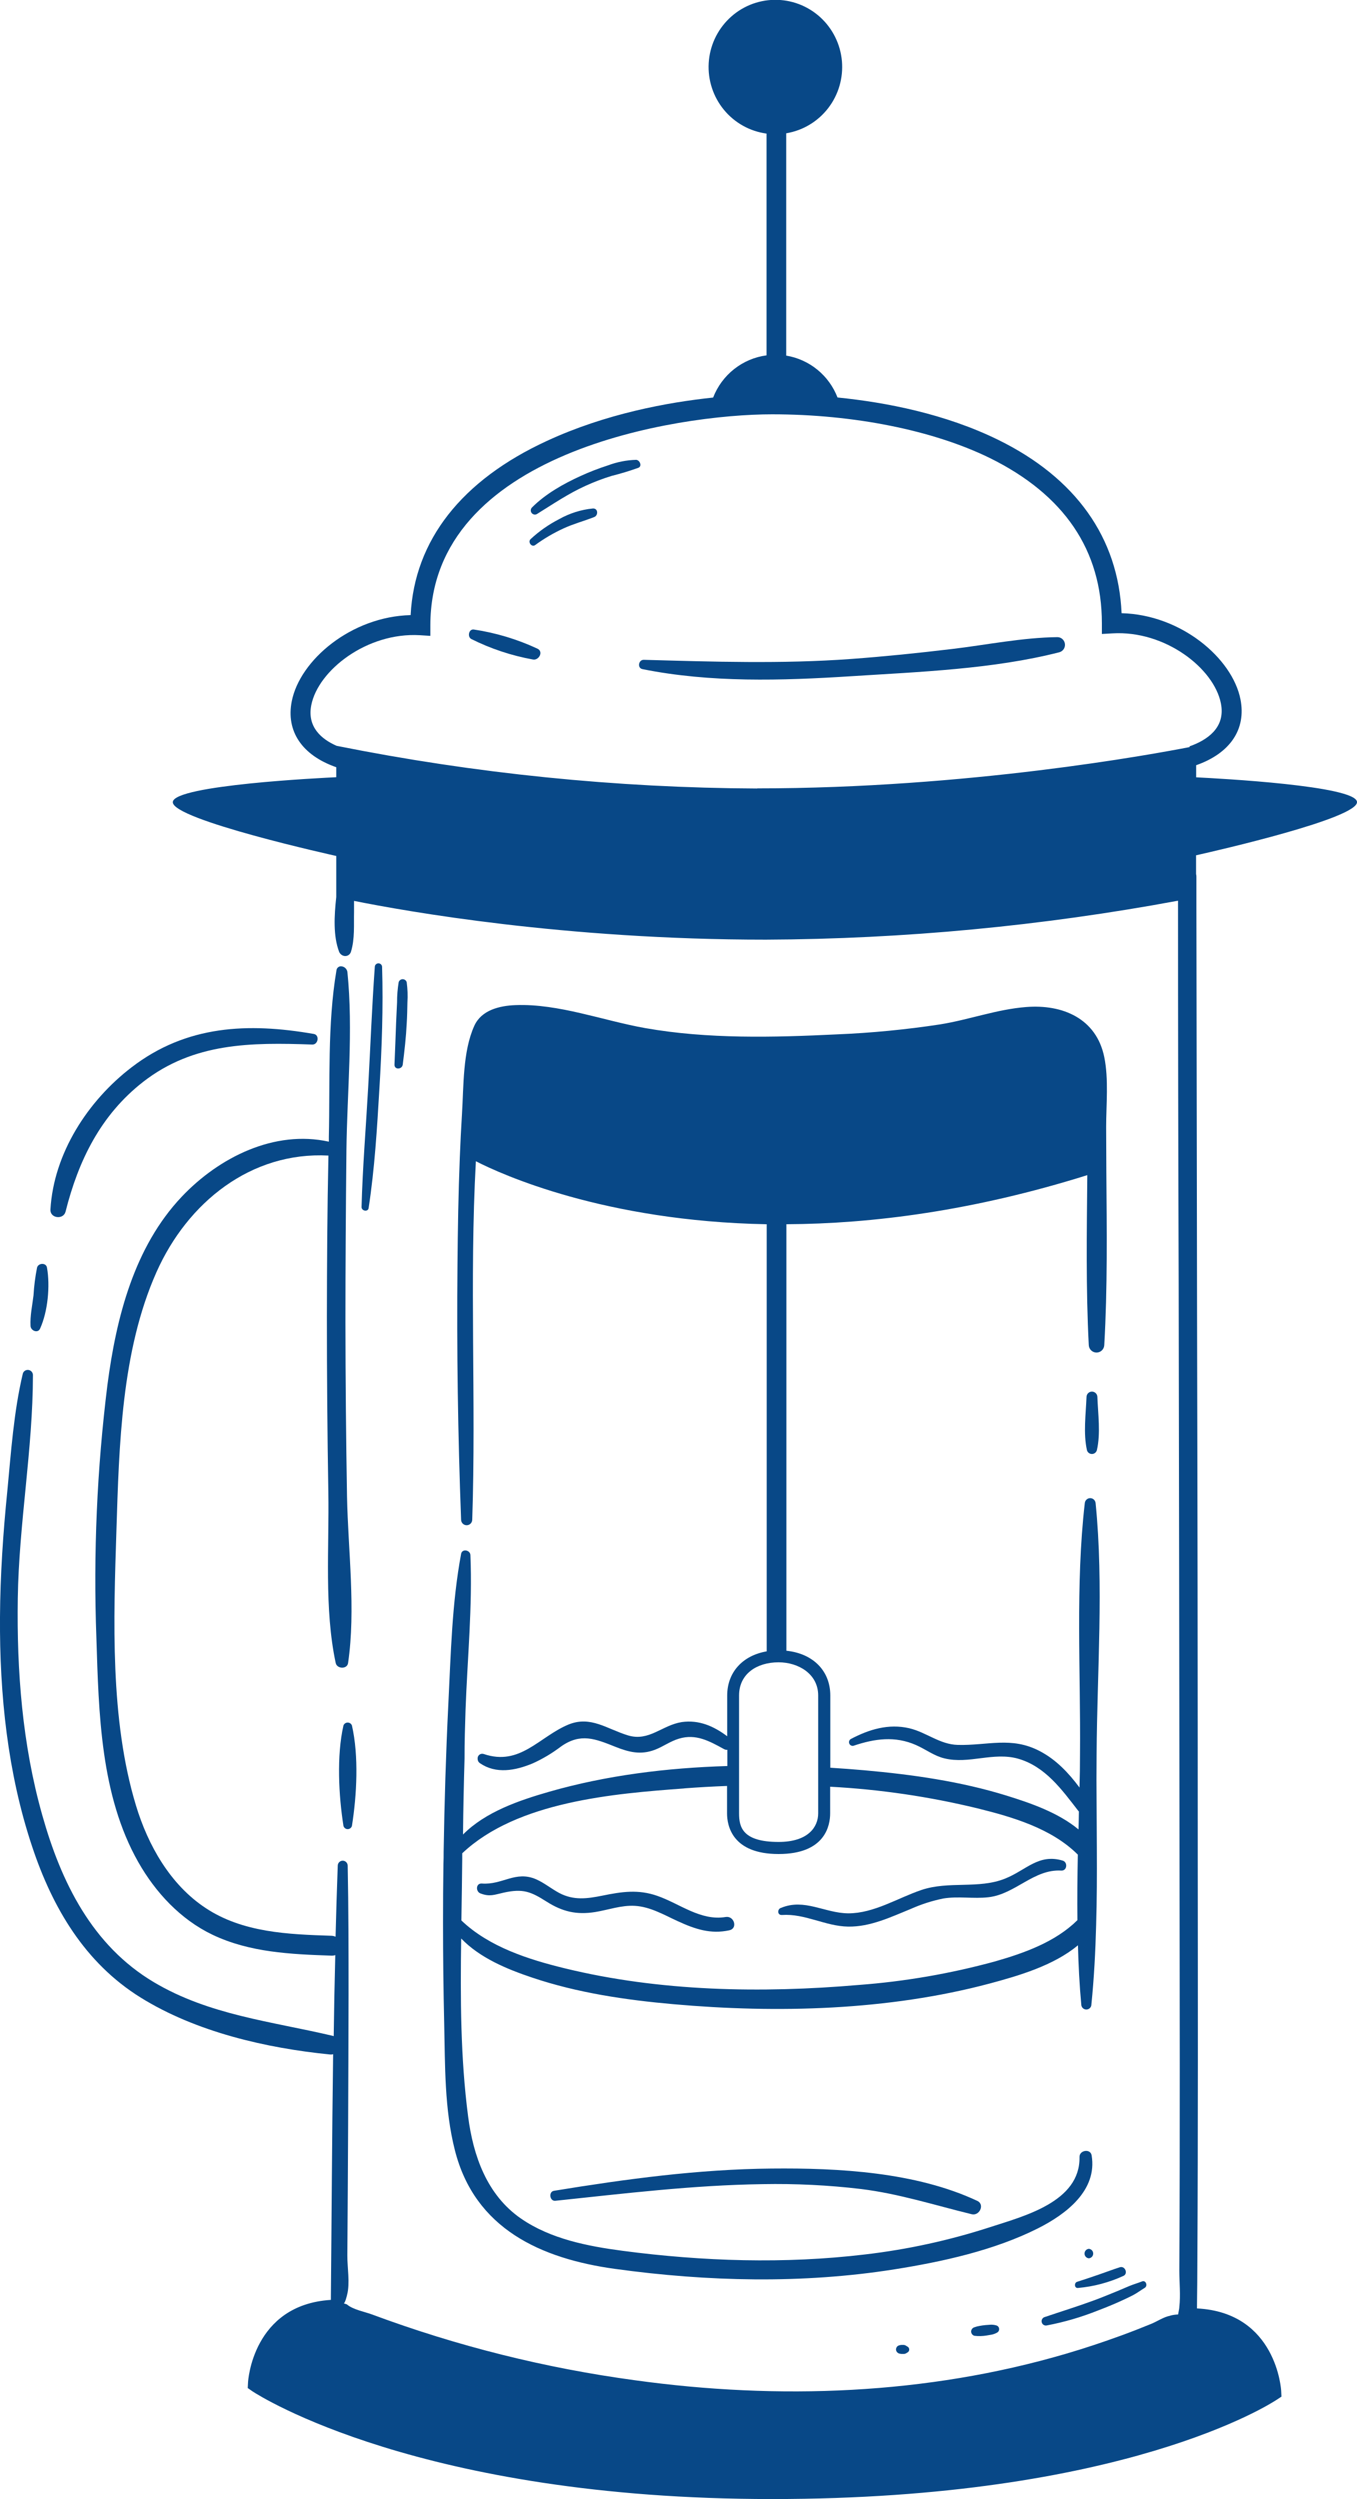 <svg width="63" height="116" viewBox="0 0 63 116" fill="none" xmlns="http://www.w3.org/2000/svg">
<g id="5 1" clip-path="url(#clip0_4047_1829)">
<path id="Vector" d="M63 37.219C62.922 36.472 56.644 36.136 55.533 36.081V35.519C57.113 34.964 57.864 33.849 57.59 32.461C57.212 30.544 54.821 28.528 52.071 28.463C51.917 24.957 49.942 22.185 46.352 20.421C43.891 19.211 41.138 18.676 38.883 18.45C38.688 17.946 38.366 17.501 37.948 17.16C37.531 16.82 37.032 16.594 36.501 16.506V6.187C37.274 6.059 37.969 5.642 38.449 5.02C38.929 4.398 39.156 3.616 39.087 2.832C39.017 2.049 38.655 1.32 38.074 0.793C37.492 0.266 36.734 -0.02 35.951 -0.008C35.168 0.004 34.419 0.313 33.854 0.858C33.288 1.402 32.948 2.141 32.902 2.927C32.856 3.712 33.108 4.487 33.606 5.094C34.104 5.701 34.812 6.096 35.588 6.201V16.494C35.038 16.567 34.518 16.788 34.081 17.133C33.645 17.477 33.309 17.933 33.108 18.453C31.002 18.674 28.118 19.203 25.394 20.464C21.422 22.294 19.241 25.084 19.064 28.551C16.312 28.618 13.922 30.635 13.545 32.551C13.27 33.943 14.024 35.058 15.611 35.612V36.076C14.996 36.104 8.103 36.439 8.023 37.222C7.937 38.04 15.611 39.731 15.611 39.731V41.638C15.514 42.521 15.468 43.444 15.74 44.17C15.757 44.215 15.784 44.256 15.819 44.289C15.854 44.323 15.896 44.348 15.942 44.363C15.978 44.375 16.015 44.38 16.053 44.376C16.091 44.373 16.127 44.362 16.16 44.344C16.194 44.325 16.223 44.301 16.246 44.271C16.269 44.241 16.286 44.206 16.296 44.17C16.477 43.579 16.423 42.932 16.437 42.323C16.437 42.153 16.437 41.986 16.437 41.817C18.84 42.298 26.202 43.616 35.557 43.616C41.975 43.586 48.379 42.98 54.691 41.808C54.691 47.719 54.701 53.631 54.721 59.542C54.737 68.403 54.749 77.265 54.76 86.128C54.767 92.549 54.786 98.976 54.751 105.398C54.751 105.937 54.814 106.536 54.751 107.083C54.751 107.141 54.737 107.196 54.727 107.254C54.718 107.311 54.703 107.393 54.695 107.431C54.565 107.434 54.436 107.454 54.311 107.489H54.329C54.043 107.534 53.714 107.759 53.441 107.868C52.983 108.056 52.522 108.236 52.057 108.406C51.211 108.715 50.351 109.001 49.484 109.255C43.023 111.154 36.137 111.405 29.487 110.485C25.319 109.922 21.225 108.899 17.28 107.433C16.951 107.309 16.382 107.204 16.114 106.969C16.086 106.946 15.996 106.936 15.96 106.91C16.022 106.91 16.114 106.527 16.114 106.52C16.256 105.978 16.122 105.254 16.126 104.692C16.156 100.646 16.175 96.6 16.182 92.554C16.182 90.57 16.182 88.584 16.142 86.599C16.142 86.538 16.117 86.479 16.074 86.435C16.031 86.392 15.972 86.367 15.911 86.367C15.85 86.367 15.791 86.392 15.748 86.435C15.705 86.479 15.68 86.538 15.68 86.599C15.639 87.698 15.607 88.799 15.579 89.897C15.518 89.869 15.453 89.854 15.386 89.852C13.387 89.787 11.267 89.708 9.541 88.561C7.903 87.478 6.871 85.653 6.311 83.8C5.102 79.808 5.273 75.168 5.405 71.038C5.53 67.094 5.634 62.714 7.263 59.052C8.708 55.804 11.656 53.448 15.248 53.638C15.194 56.13 15.18 58.623 15.176 61.118C15.176 63.822 15.198 66.526 15.243 69.232C15.288 71.812 15.045 74.667 15.586 77.194C15.646 77.468 16.116 77.49 16.16 77.194C16.523 74.699 16.16 71.983 16.111 69.461C16.065 66.754 16.04 64.049 16.037 61.344C16.037 58.715 16.056 56.085 16.083 53.456V53.419C16.114 50.687 16.405 47.828 16.128 45.108C16.115 45.038 16.079 44.974 16.024 44.927C15.97 44.88 15.901 44.854 15.829 44.853C15.777 44.852 15.726 44.871 15.688 44.906C15.649 44.941 15.625 44.99 15.62 45.042C15.197 47.546 15.326 50.225 15.267 52.761C15.267 52.837 15.267 52.916 15.267 52.993C12.748 52.435 10.175 53.713 8.438 55.547C6.223 57.887 5.397 61.161 4.988 64.278C4.502 68.176 4.33 72.107 4.475 76.033C4.584 79.505 4.662 83.334 6.419 86.432C7.222 87.847 8.383 89.094 9.86 89.802C11.584 90.628 13.513 90.712 15.397 90.775C15.455 90.777 15.512 90.768 15.566 90.749C15.534 92.003 15.509 93.257 15.493 94.512C15.479 94.506 15.464 94.501 15.45 94.498C12.604 93.824 9.721 93.539 7.143 92.007C4.281 90.305 2.836 87.367 1.96 84.245C1.037 80.98 0.775 77.565 0.826 74.183C0.878 70.72 1.527 67.268 1.529 63.82C1.527 63.763 1.505 63.708 1.467 63.666C1.429 63.624 1.377 63.596 1.321 63.589C1.265 63.581 1.208 63.594 1.16 63.624C1.112 63.655 1.076 63.702 1.06 63.757C0.638 65.531 0.514 67.397 0.34 69.207C0.144 71.157 0.012 73.106 -0 75.058C-0.022 78.654 0.351 82.298 1.495 85.721C2.438 88.556 3.945 91.113 6.523 92.716C9.101 94.32 12.358 95.067 15.323 95.363C15.371 95.368 15.42 95.363 15.466 95.35C15.413 99.154 15.397 102.957 15.36 106.754C11.723 106.98 11.515 110.545 11.515 110.58L11.501 110.845L11.724 111C12.032 111.204 19.523 115.998 35.842 115.998C52.163 115.998 58.99 111.576 59.273 111.388L59.493 111.244L59.48 110.979C59.48 110.941 59.273 107.337 55.572 107.15C55.572 107.085 55.572 107.023 55.572 106.964C55.584 106.287 55.586 105.608 55.589 104.93C55.623 98.744 55.612 92.557 55.607 86.371C55.607 77.95 55.596 69.531 55.575 61.112C55.566 54.745 55.556 48.378 55.544 42.011V40.693C55.545 40.651 55.54 40.609 55.529 40.569V39.7C56.512 39.48 63.078 37.977 63 37.219ZM35.158 36.6C28.6 36.57 22.06 35.907 15.628 34.619C14.922 34.31 14.253 33.742 14.451 32.732C14.771 31.111 17.04 29.343 19.489 29.484L19.98 29.515V29.022C19.98 20.99 31.433 19.231 35.846 19.231C39.638 19.231 43.32 19.971 45.947 21.257C49.404 22.959 51.156 25.535 51.156 28.933V29.427L51.647 29.399C54.094 29.254 56.361 31.023 56.681 32.647C56.913 33.798 56.01 34.367 55.221 34.645L55.233 34.676C53.529 35.01 44.929 36.594 35.152 36.594L35.158 36.6Z" fill="#084887"/>
<path id="Vector_2" d="M50.442 64.847C50.411 65.636 50.288 66.536 50.462 67.311C50.475 67.362 50.505 67.408 50.547 67.44C50.589 67.473 50.64 67.49 50.693 67.49C50.746 67.49 50.797 67.473 50.839 67.44C50.88 67.408 50.91 67.362 50.924 67.311C51.103 66.538 50.976 65.636 50.947 64.847C50.947 64.78 50.92 64.715 50.873 64.668C50.825 64.62 50.761 64.594 50.694 64.594C50.627 64.594 50.563 64.62 50.516 64.668C50.469 64.715 50.442 64.78 50.442 64.847Z" fill="#084887"/>
<path id="Vector_3" d="M36.301 88.888C37.378 88.814 38.312 89.41 39.378 89.427C40.405 89.442 41.353 88.986 42.283 88.607C42.766 88.391 43.271 88.229 43.789 88.123C44.486 88.007 45.192 88.144 45.889 88.064C47.141 87.92 47.995 86.748 49.273 86.827C49.544 86.841 49.581 86.434 49.336 86.363C48.216 86.03 47.644 86.805 46.669 87.196C45.431 87.696 44.054 87.295 42.774 87.728C41.673 88.101 40.578 88.811 39.381 88.811C38.282 88.8 37.352 88.106 36.264 88.556C36.083 88.604 36.078 88.902 36.301 88.888Z" fill="#084887"/>
<path id="Vector_4" d="M49.096 29.574C47.466 29.592 45.812 29.933 44.191 30.125C42.628 30.312 41.064 30.474 39.495 30.588C36.28 30.822 33.099 30.715 29.884 30.626C29.641 30.626 29.577 31.011 29.827 31.059C32.987 31.694 36.288 31.594 39.495 31.39C42.665 31.186 46.109 31.063 49.186 30.274C49.267 30.251 49.338 30.199 49.385 30.128C49.431 30.056 49.451 29.97 49.44 29.886C49.429 29.801 49.389 29.723 49.326 29.666C49.263 29.608 49.181 29.576 49.096 29.574Z" fill="#084887"/>
<path id="Vector_5" d="M35.823 100.657C32.424 100.688 29.066 101.143 25.717 101.69C25.46 101.732 25.517 102.176 25.777 102.154C28.975 101.817 32.187 101.426 35.406 101.381C36.932 101.352 38.458 101.427 39.973 101.607C41.748 101.826 43.389 102.358 45.115 102.778C45.471 102.864 45.731 102.329 45.375 102.159C42.514 100.818 38.929 100.626 35.823 100.657Z" fill="#084887"/>
<path id="Vector_6" d="M22.304 87.886C22.742 88.053 22.941 87.948 23.381 87.851C24.288 87.651 24.648 87.806 25.38 88.27C26.112 88.734 26.765 88.888 27.629 88.751C28.244 88.652 28.849 88.426 29.475 88.463C30.192 88.505 30.838 88.888 31.474 89.179C32.27 89.543 32.988 89.787 33.86 89.598C34.265 89.512 34.086 88.919 33.694 88.98C32.522 89.175 31.562 88.361 30.513 87.999C29.636 87.69 28.863 87.806 27.975 87.988C27.261 88.132 26.632 88.22 25.963 87.866C25.597 87.671 25.276 87.402 24.894 87.232C23.928 86.813 23.325 87.504 22.367 87.427C22.087 87.411 22.078 87.8 22.304 87.886Z" fill="#084887"/>
<path id="Vector_7" d="M24.945 30.106C24.009 29.671 23.016 29.372 21.996 29.22C21.763 29.19 21.689 29.557 21.878 29.66C22.782 30.112 23.746 30.432 24.741 30.612C25.016 30.666 25.251 30.244 24.945 30.106Z" fill="#084887"/>
<path id="Vector_8" d="M21.614 79.344C21.701 76.965 21.939 74.559 21.839 72.181C21.83 71.946 21.457 71.872 21.408 72.123C20.979 74.413 20.93 76.789 20.814 79.112C20.701 81.392 20.633 83.673 20.596 85.956C20.596 86.142 20.596 86.327 20.587 86.514C20.573 87.422 20.568 88.329 20.568 89.237C20.568 90.796 20.586 92.357 20.622 93.92C20.665 95.873 20.631 97.898 21.119 99.809C22.042 103.457 25.118 104.842 28.561 105.316C32.842 105.906 37.247 106.013 41.522 105.336C43.751 104.983 46.15 104.457 48.182 103.436C49.494 102.776 50.951 101.675 50.68 100.045C50.628 99.721 50.112 99.8 50.117 100.119C50.159 102.208 47.527 102.867 45.953 103.381C44.069 103.991 42.129 104.415 40.162 104.644C36.436 105.091 32.625 104.965 28.907 104.476C27.286 104.261 25.567 103.928 24.192 102.982C22.605 101.887 21.967 100.068 21.731 98.224C21.379 95.527 21.371 92.74 21.411 89.979C22.279 90.882 23.539 91.402 24.701 91.792C26.815 92.505 29.052 92.832 31.267 93.029C36.093 93.457 41.234 93.324 45.943 92.07C47.282 91.711 48.913 91.239 50.045 90.294C50.068 91.213 50.114 92.13 50.199 93.04C50.199 93.103 50.224 93.163 50.268 93.207C50.312 93.251 50.372 93.276 50.434 93.276C50.496 93.276 50.556 93.251 50.6 93.207C50.645 93.163 50.669 93.103 50.669 93.04C50.792 91.823 50.857 90.594 50.889 89.363C50.925 88.191 50.928 87.012 50.922 85.835C50.922 85.158 50.912 84.481 50.911 83.806C50.903 83.003 50.902 82.202 50.911 81.407C50.934 77.572 51.246 73.592 50.865 69.773C50.86 69.71 50.831 69.65 50.785 69.607C50.738 69.563 50.677 69.539 50.613 69.539C50.55 69.539 50.489 69.563 50.442 69.607C50.395 69.65 50.367 69.71 50.362 69.773C49.925 73.587 50.174 77.568 50.14 81.407C50.14 81.928 50.133 82.45 50.117 82.972C49.613 82.295 49.031 81.676 48.271 81.28C46.95 80.589 45.85 81.03 44.464 80.993C43.627 80.971 43.011 80.408 42.212 80.219C41.246 79.997 40.343 80.273 39.49 80.725C39.457 80.748 39.434 80.781 39.422 80.819C39.412 80.857 39.414 80.898 39.43 80.934C39.445 80.971 39.473 81.001 39.508 81.019C39.543 81.037 39.583 81.043 39.622 81.034C40.608 80.7 41.559 80.57 42.529 81.001C42.975 81.195 43.374 81.509 43.85 81.619C44.983 81.896 46.116 81.31 47.267 81.633C48.53 81.996 49.29 83.062 50.057 84.05C50.066 84.063 50.076 84.074 50.088 84.083C50.088 84.361 50.076 84.64 50.071 84.917C49.131 84.136 47.847 83.693 46.735 83.348C44.598 82.685 42.352 82.369 40.133 82.171C39.608 82.125 39.08 82.085 38.548 82.052V78.701C38.548 77.553 37.745 76.75 36.509 76.622V56.825C40.488 56.806 45.186 56.206 50.479 54.546C50.454 57.176 50.411 59.819 50.548 62.444C50.554 62.535 50.594 62.621 50.661 62.684C50.728 62.747 50.816 62.782 50.907 62.782C50.998 62.782 51.086 62.747 51.153 62.684C51.22 62.621 51.26 62.535 51.266 62.444C51.42 59.773 51.383 57.083 51.363 54.401C51.363 53.702 51.354 53.009 51.354 52.311C51.354 51.273 51.477 50.09 51.266 49.063C50.9 47.275 49.333 46.607 47.636 46.743C46.282 46.849 44.984 47.334 43.644 47.549C42.051 47.792 40.445 47.947 38.834 48.013C35.912 48.156 32.862 48.233 29.962 47.722C28.01 47.377 25.934 46.579 23.939 46.654C23.186 46.681 22.346 46.887 22.019 47.617C21.479 48.807 21.528 50.434 21.448 51.707C21.407 52.381 21.373 53.056 21.347 53.731C21.28 55.391 21.253 57.05 21.239 58.708C21.201 62.653 21.257 66.596 21.407 70.537C21.407 70.606 21.434 70.672 21.482 70.721C21.531 70.77 21.597 70.797 21.665 70.797C21.734 70.797 21.799 70.77 21.848 70.721C21.896 70.672 21.924 70.606 21.924 70.537C22.108 65.025 21.79 59.428 22.093 53.901C23.268 54.506 28.052 56.685 35.595 56.826V76.65C34.48 76.843 33.761 77.618 33.761 78.701V80.592C33.146 80.128 32.453 79.819 31.653 79.933C30.737 80.076 30.133 80.846 29.158 80.552C28.182 80.258 27.424 79.624 26.389 80.049C25.026 80.617 24.145 81.99 22.457 81.415C22.423 81.403 22.387 81.4 22.352 81.406C22.316 81.412 22.283 81.427 22.255 81.449C22.227 81.472 22.204 81.501 22.19 81.534C22.176 81.567 22.171 81.603 22.174 81.639C22.174 81.679 22.183 81.718 22.201 81.753C22.219 81.788 22.246 81.818 22.279 81.84C23.034 82.358 23.925 82.185 24.731 81.851C25.196 81.641 25.636 81.378 26.043 81.069C26.956 80.422 27.646 80.714 28.572 81.082C29.21 81.336 29.75 81.466 30.402 81.22C30.787 81.073 31.122 80.821 31.519 80.704C32.305 80.465 32.929 80.812 33.615 81.189C33.662 81.215 33.716 81.226 33.769 81.22V81.973C30.957 82.057 28.147 82.406 25.495 83.167C24.12 83.563 22.542 84.095 21.496 85.153C21.507 83.978 21.533 82.802 21.567 81.627C21.564 80.868 21.59 80.106 21.614 79.344ZM34.312 78.698C34.312 77.701 35.13 77.159 36.147 77.159C37.07 77.159 37.985 77.701 37.985 78.698V84.171C37.985 84.799 37.524 85.497 36.147 85.497C34.463 85.497 34.312 84.799 34.312 84.171V78.701V78.698ZM31.771 83.01C32.427 82.96 33.088 82.923 33.754 82.898V84.171C33.754 84.739 33.988 86.058 36.147 86.058C38.307 86.058 38.541 84.739 38.541 84.171V82.934C40.848 83.057 43.14 83.393 45.386 83.939C47.008 84.341 48.816 84.867 50.039 86.086C50.02 87.1 50.008 88.115 50.02 89.128C48.993 90.143 47.55 90.655 46.195 91.043C44.126 91.609 42.009 91.974 39.871 92.135C35.358 92.523 30.642 92.444 26.217 91.362C24.538 90.953 22.705 90.37 21.421 89.142C21.434 88.183 21.453 87.232 21.46 86.287C21.46 86.199 21.46 86.112 21.46 86.024C24.006 83.616 28.502 83.254 31.771 83.013V83.01Z" fill="#084887"/>
<path id="Vector_9" d="M15.945 80.091C15.625 81.5 15.723 83.339 15.945 84.753C15.957 84.796 15.983 84.834 16.018 84.861C16.054 84.888 16.097 84.903 16.142 84.903C16.186 84.903 16.23 84.888 16.265 84.861C16.301 84.834 16.327 84.796 16.339 84.753C16.565 83.333 16.662 81.505 16.339 80.091C16.323 80.051 16.297 80.016 16.261 79.992C16.226 79.968 16.184 79.955 16.142 79.955C16.099 79.955 16.057 79.968 16.022 79.992C15.987 80.016 15.96 80.051 15.945 80.091Z" fill="#084887"/>
<path id="Vector_10" d="M3.044 56.24C3.641 53.864 4.676 51.755 6.641 50.22C8.991 48.391 11.652 48.384 14.499 48.485C14.775 48.494 14.848 48.039 14.566 47.992C11.515 47.462 8.657 47.586 6.113 49.538C4.08 51.091 2.492 53.535 2.341 56.144C2.318 56.552 2.944 56.631 3.044 56.24Z" fill="#084887"/>
<path id="Vector_11" d="M1.86 61.672C2.22 60.883 2.334 59.688 2.181 58.838C2.14 58.599 1.777 58.619 1.72 58.838C1.635 59.265 1.58 59.697 1.555 60.131C1.5 60.595 1.391 61.076 1.418 61.551C1.431 61.766 1.754 61.905 1.86 61.672Z" fill="#084887"/>
<path id="Vector_12" d="M17.113 56.078C17.394 54.248 17.505 52.383 17.614 50.536C17.727 48.655 17.796 46.768 17.739 44.884C17.739 44.839 17.721 44.796 17.689 44.764C17.657 44.732 17.614 44.714 17.57 44.714C17.525 44.714 17.482 44.732 17.45 44.764C17.418 44.796 17.4 44.839 17.4 44.884C17.267 46.74 17.196 48.604 17.093 50.465C16.99 52.325 16.834 54.177 16.785 56.033C16.79 56.214 17.085 56.263 17.113 56.078Z" fill="#084887"/>
<path id="Vector_13" d="M18.698 49.413C18.78 48.774 18.852 48.134 18.883 47.492C18.903 47.172 18.909 46.85 18.915 46.528C18.935 46.215 18.923 45.9 18.881 45.588C18.869 45.548 18.844 45.514 18.81 45.489C18.777 45.465 18.737 45.451 18.695 45.451C18.654 45.451 18.613 45.465 18.58 45.489C18.546 45.514 18.522 45.548 18.509 45.588C18.458 45.899 18.433 46.213 18.434 46.528C18.421 46.85 18.401 47.17 18.389 47.492C18.364 48.132 18.343 48.773 18.314 49.413C18.304 49.668 18.669 49.648 18.698 49.413Z" fill="#084887"/>
<path id="Vector_14" d="M29.534 21.344C29.084 21.357 28.64 21.445 28.218 21.604C27.789 21.742 27.368 21.905 26.957 22.093C26.159 22.456 25.316 22.931 24.693 23.56C24.662 23.594 24.644 23.637 24.642 23.683C24.64 23.729 24.654 23.774 24.682 23.81C24.71 23.846 24.75 23.871 24.794 23.881C24.839 23.89 24.885 23.884 24.925 23.862C25.673 23.398 26.376 22.917 27.179 22.553C27.573 22.373 27.979 22.218 28.394 22.09C28.814 21.986 29.228 21.86 29.635 21.714C29.823 21.642 29.707 21.356 29.534 21.344Z" fill="#084887"/>
<path id="Vector_15" d="M27.523 23.602C26.974 23.657 26.442 23.825 25.96 24.096C25.478 24.343 25.032 24.655 24.634 25.024C24.489 25.157 24.683 25.419 24.846 25.3C25.258 24.999 25.699 24.74 26.163 24.527C26.624 24.314 27.109 24.187 27.579 24.003C27.781 23.935 27.778 23.587 27.523 23.602Z" fill="#084887"/>
<path id="Vector_16" d="M50.789 106.776C50.034 107.054 49.267 107.291 48.504 107.549C48.452 107.563 48.409 107.597 48.383 107.644C48.356 107.69 48.349 107.745 48.364 107.796C48.378 107.848 48.411 107.892 48.458 107.918C48.504 107.944 48.559 107.951 48.61 107.937C49.414 107.784 50.201 107.554 50.962 107.25C51.331 107.11 51.698 106.961 52.058 106.796C52.234 106.715 52.411 106.633 52.583 106.545C52.783 106.442 52.955 106.31 53.146 106.194C53.3 106.101 53.198 105.824 53.021 105.896C52.844 105.967 52.634 106.026 52.443 106.104C52.252 106.183 52.061 106.268 51.871 106.347C51.512 106.494 51.154 106.641 50.789 106.776Z" fill="#084887"/>
<path id="Vector_17" d="M45.992 107.905L45.749 107.923C45.657 107.931 45.563 107.946 45.471 107.963C45.392 107.976 45.314 107.996 45.239 108.024C45.196 108.036 45.157 108.062 45.13 108.097C45.102 108.133 45.086 108.177 45.085 108.222C45.086 108.267 45.101 108.311 45.129 108.347C45.156 108.383 45.195 108.408 45.239 108.42C45.428 108.443 45.619 108.438 45.806 108.406L46.036 108.367C46.129 108.349 46.218 108.315 46.3 108.267C46.33 108.248 46.354 108.222 46.369 108.191C46.384 108.159 46.39 108.124 46.385 108.089C46.381 108.054 46.367 108.022 46.344 107.995C46.322 107.968 46.292 107.949 46.259 107.939C46.172 107.913 46.082 107.902 45.992 107.905Z" fill="#084887"/>
<path id="Vector_18" d="M41.955 108.844H41.919H41.889C41.878 108.842 41.867 108.842 41.856 108.844C41.828 108.845 41.8 108.849 41.773 108.856L41.741 108.865L41.695 108.884C41.672 108.896 41.653 108.913 41.639 108.935C41.627 108.947 41.619 108.962 41.615 108.978C41.602 109.001 41.596 109.028 41.598 109.054C41.598 109.071 41.598 109.088 41.606 109.105L41.624 109.151C41.652 109.194 41.693 109.226 41.741 109.243L41.773 109.25C41.8 109.257 41.828 109.261 41.856 109.263H41.886H41.919H41.952C41.995 109.263 42.037 109.252 42.073 109.229L42.124 109.198C42.15 109.185 42.173 109.165 42.188 109.141C42.204 109.116 42.212 109.087 42.212 109.058C42.212 109.028 42.204 109 42.188 108.975C42.173 108.95 42.15 108.93 42.124 108.918L42.073 108.887C42.038 108.862 41.997 108.847 41.955 108.844Z" fill="#084887"/>
<path id="Vector_19" d="M51.991 105.238C51.659 105.345 51.333 105.469 51.003 105.582C50.674 105.695 50.342 105.807 50.01 105.913C49.856 105.959 49.877 106.222 50.048 106.2C50.78 106.135 51.495 105.944 52.163 105.637C52.383 105.528 52.229 105.163 51.991 105.238Z" fill="#084887"/>
<path id="Vector_20" d="M50.551 104.383C50.496 104.388 50.445 104.413 50.408 104.454C50.37 104.494 50.35 104.548 50.35 104.603C50.35 104.659 50.37 104.712 50.408 104.753C50.445 104.794 50.496 104.819 50.551 104.824C50.606 104.819 50.657 104.794 50.695 104.753C50.732 104.712 50.753 104.659 50.753 104.603C50.753 104.548 50.732 104.494 50.695 104.454C50.657 104.413 50.606 104.388 50.551 104.383Z" fill="#084887"/>
</g>
<defs>
<clipPath id="clip0_4047_1829">
<rect width="63" height="116" fill="white"/>
</clipPath>
</defs>
</svg>
